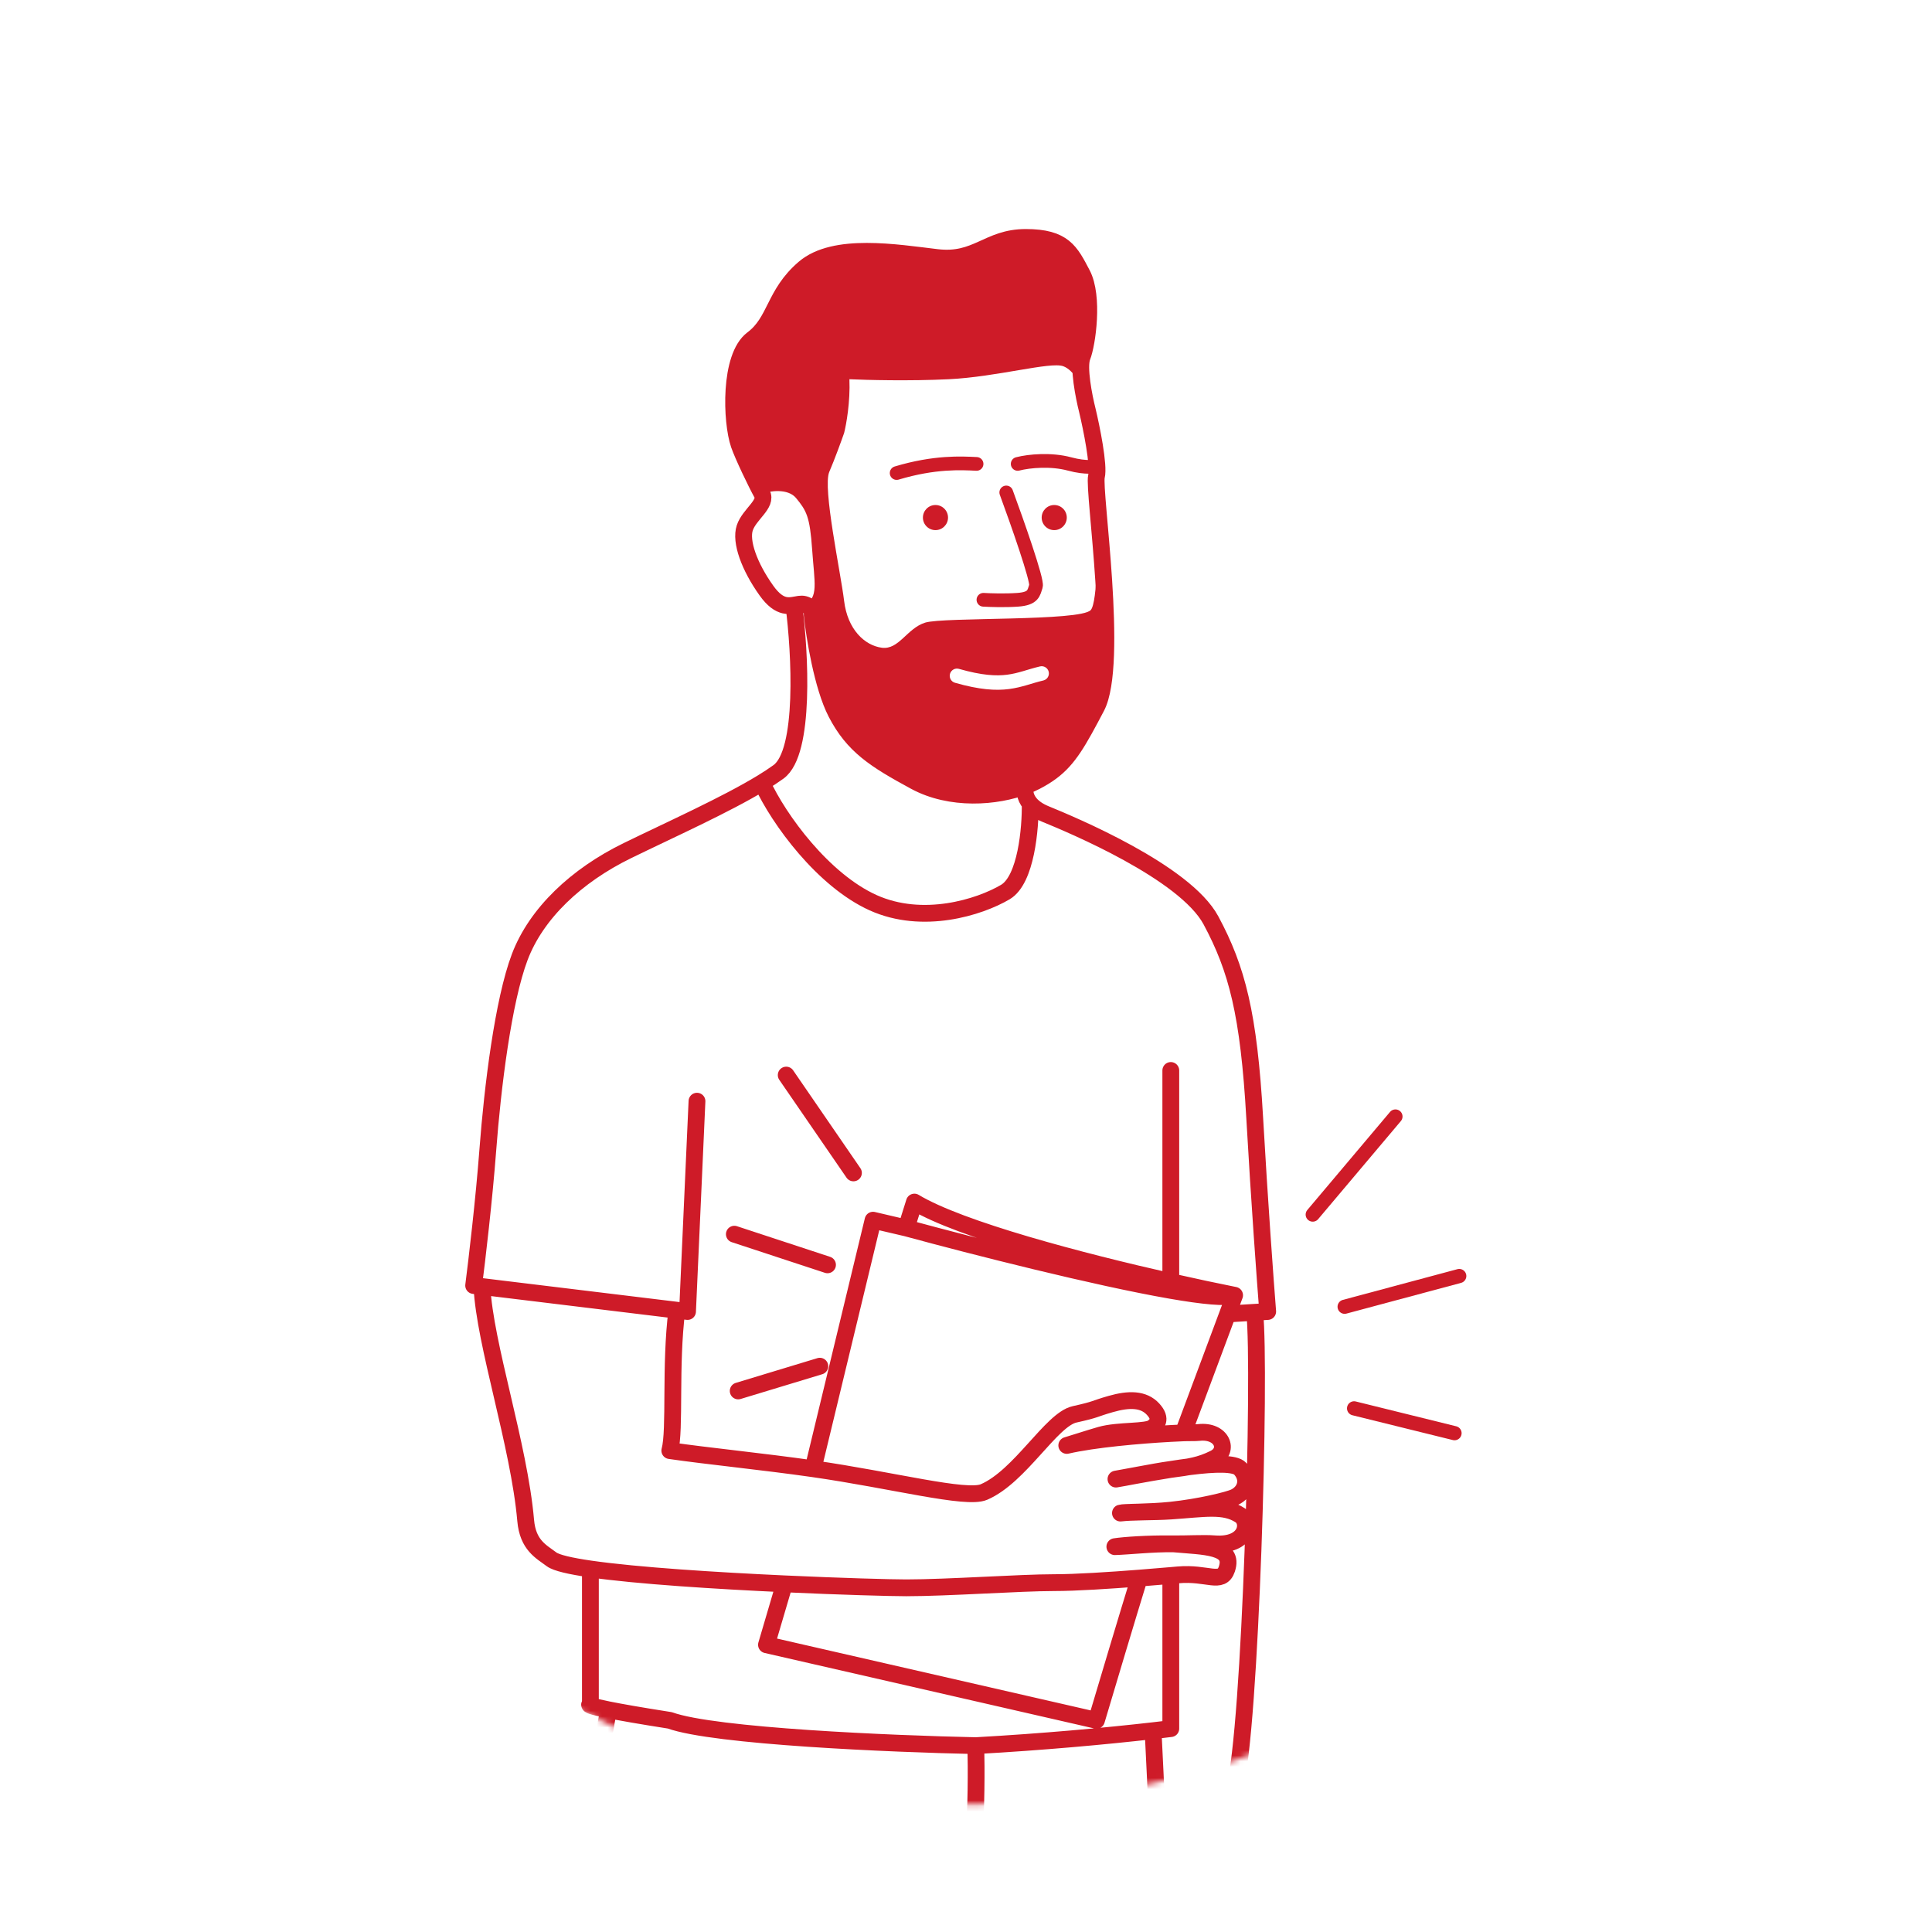 <?xml version="1.0" encoding="UTF-8"?> <svg xmlns="http://www.w3.org/2000/svg" width="345" height="345" viewBox="0 0 345 345" fill="none"><mask id="mask0_596_473" style="mask-type:alpha" maskUnits="userSpaceOnUse" x="22" y="22" width="301" height="301"><circle cx="150" cy="150" r="150" transform="matrix(-0.987 0.161 0.161 0.987 296.48 0)" fill="white"></circle></mask><g mask="url(#mask0_596_473)"><path d="M141.764 108.063C142.439 107.949 143.043 107.78 143.599 107.919C144.904 108.245 145.094 109.278 145.026 109.754C145.434 113.628 146.861 122.558 149.308 127.289C152.366 133.201 156.24 135.648 163.376 139.522C169.73 142.971 177.861 142.38 183.166 140.338M141.764 108.063C141.247 108.15 140.688 108.204 140.077 108.063C139.144 107.847 138.088 107.177 136.871 105.472C133.812 101.191 132.181 96.705 132.997 94.258C133.812 91.812 137.075 89.977 136.055 88.142C135.036 86.307 132.654 81.34 131.977 79.374C130.58 75.316 130.158 63.711 134.378 60.546C138.598 57.381 138.176 52.528 143.599 47.886C149.023 43.244 160.119 45.143 167.293 45.987C174.467 46.831 176.366 42.4 183.166 42.4C189.966 42.4 191.136 44.932 193.246 48.941C195.356 52.95 194.164 61.39 193.246 63.711C192.512 65.568 193.552 70.849 194.164 73.258C194.911 76.384 196.284 83.126 195.795 85.083C195.183 87.53 199.872 118.521 195.795 126.269C192.551 132.432 190.856 135.499 187.732 137.83C186.929 138.429 186.031 138.98 184.989 139.522C184.43 139.813 183.819 140.086 183.166 140.338M141.764 108.063C142.857 116.527 143.838 134.331 139.02 137.83C138.146 138.464 137.149 139.117 136.055 139.783M183.166 140.338C182.928 141.014 182.925 142.287 183.962 143.514M209.071 191.155V228.868M183.962 143.514C184.526 144.18 185.397 144.833 186.705 145.368C191.347 147.267 211.603 155.707 216.245 164.358C220.887 173.009 222.997 181.027 224.052 199.595C224.896 214.449 225.951 228.853 226.373 234.198L224.052 234.34M183.962 143.514C184.033 147.859 183.245 157.099 179.531 159.294C174.889 162.037 164.761 165.202 155.899 161.193C147.037 157.184 139.114 146.437 136.055 139.783M205.906 309.055C207.007 308.929 208.064 308.804 209.071 308.681V281.342M205.906 309.055C197.373 310.031 186.147 311.058 174.256 311.724M205.906 309.055L207.634 344.551M209.071 374.091L207.911 350.248M174.256 311.724C174.467 320.416 174.172 338.347 171.302 340.542C168.433 342.736 164.761 344.129 163.284 344.551M174.256 311.724C159.346 311.413 127.541 310.074 119.608 307.204C114.305 306.374 110.851 305.764 108.666 305.325M163.284 344.551L157.165 374.091M163.284 344.551L166.238 374.091M224.052 234.34C225.169 244.705 223.319 309.055 220.465 319.231C217.595 329.462 226.162 340.542 220.465 344.551C215.908 347.758 210.197 349.685 207.911 350.248M224.052 234.34L219.22 234.635M207.911 350.248L207.634 344.551M212.869 324.928C213.08 329.289 214.895 337.335 212.869 340.542C210.844 343.749 208.535 344.551 207.634 344.551M124.461 196.641L122.773 234.198L120.874 233.968M120.874 233.968L86.059 229.736M120.874 233.968C119.608 243.781 120.62 255.338 119.608 259.037C126.157 259.993 136.166 260.983 145.188 262.273M86.059 229.736L84.582 229.556C85.144 225.196 86.439 214.238 87.114 205.292C87.958 194.109 89.857 178.706 92.811 170.899C95.765 163.092 102.939 156.34 112.012 151.909C119.769 148.12 129.602 143.715 136.055 139.783M86.059 229.736C86.551 240.015 92.69 258.015 93.872 271.519C94.257 275.927 96.645 277.067 98.495 278.454C99.337 279.085 101.852 279.66 105.429 280.176M208.881 262.424C206.168 262.794 200.358 263.968 199.279 264.122C206.984 262.735 219.58 260.189 221.47 262.273C223.227 264.21 222.395 266.434 220.465 267.359C219.421 267.859 214.239 269.139 209.071 269.676M208.881 262.424C208.945 262.416 209.008 262.407 209.071 262.399M208.881 262.424L209.071 262.399M220.465 231.298L219.22 234.635M220.465 231.298C219.05 231.852 214.801 231.425 209.071 230.426C195.663 228.09 174.144 222.625 161.832 219.278M220.465 231.298C217.328 230.674 213.404 229.846 209.071 228.868M161.832 219.278L163.284 214.655C171.475 219.603 193.067 225.257 209.071 228.868M161.832 219.278L155.899 217.891L145.188 262.273M211.299 255.869C212.435 255.823 213.39 255.877 214.073 255.801C218.234 255.338 219.621 259.037 216.847 260.424C214.304 261.696 212.36 261.973 209.071 262.399M211.299 255.869L219.22 234.635M211.299 255.869C210.618 255.896 209.87 255.932 209.071 255.975C203.445 256.282 195.321 256.995 190.495 258.112C191.574 257.804 194.431 256.856 196.505 256.263C199.741 255.338 204.827 255.801 205.906 254.876C206.446 254.414 207.601 253.489 205.906 251.64C204.212 249.791 201.591 249.791 198.354 250.715C195.118 251.64 196.043 251.64 191.882 252.565C187.721 253.489 182.173 263.66 175.701 266.434C172.531 267.793 159.431 264.31 145.188 262.273M140.077 282.829C150.292 283.301 159.09 283.54 161.832 283.54C169.229 283.54 182.173 282.615 188.183 282.615C192.146 282.615 198.238 282.213 203.44 281.807M140.077 282.829L136.871 293.71L195.795 307.204C197.521 301.397 201.467 288.187 203.44 281.807M140.077 282.829C127.932 282.269 113.785 281.381 105.429 280.176M203.44 281.807C205.525 281.644 207.467 281.48 209.071 281.342M105.429 280.176V304.344C104.978 304.401 105.429 304.675 108.666 305.325M108.666 305.325C105.892 320.1 100.159 354.089 99.419 371.841M209.071 269.676C205.007 270.098 200.691 269.986 200.08 270.189C202.346 269.926 205.993 270.032 209.071 269.826M209.071 269.676V269.826M209.071 269.826C214.997 269.429 218.58 268.689 221.47 270.595C223.347 271.832 222.674 276.143 216.847 275.68C214.884 275.524 211.997 275.726 209.08 275.689M209.08 275.689C205.07 275.639 200.81 275.922 199.08 276.189C201.408 276.125 205.875 275.624 209.58 275.689M209.08 275.689H209.58M209.58 275.689C215.08 276.189 220.465 276.034 219.08 280.189C218.142 283.004 215.643 280.766 210.374 281.228C209.971 281.263 209.535 281.301 209.071 281.342" stroke="#CE1B28" stroke-width="3" stroke-linecap="round" stroke-linejoin="round"></path><path d="M152.4 209.447L140.395 191.979M147.77 225.863L131.134 220.391M146.398 243.962L131.82 248.382" stroke="#CE1B28" stroke-width="3" stroke-linecap="round" stroke-linejoin="round"></path><path d="M234.416 216.889L249.186 199.376M240.113 233.347L260.58 227.861M241.801 251.493L259.736 255.924" stroke="#CE1B28" stroke-width="2.532" stroke-linecap="round" stroke-linejoin="round"></path><path d="M174.388 82.841C171.67 82.706 166.92 82.434 160.116 84.473M181.728 82.841C183.835 82.298 187.724 81.972 190.961 82.842C194.173 83.705 195.389 83.181 195.797 83.453M179.69 87.939C181.593 93.104 185.317 103.679 184.991 104.658C184.583 105.881 184.583 106.9 181.728 107.104C179.445 107.267 176.699 107.172 175.612 107.104" stroke="#CE1B28" stroke-width="2.447" stroke-linecap="round" stroke-linejoin="round"></path><path d="M188.255 90.181C187.016 90.181 186.013 91.185 186.013 92.424C186.013 93.662 187.017 94.666 188.255 94.666C189.493 94.666 190.498 93.662 190.498 92.424C190.498 91.185 189.494 90.181 188.255 90.181ZM167.048 90.181C165.809 90.181 164.806 91.185 164.806 92.424C164.806 93.662 165.809 94.666 167.048 94.666C168.286 94.666 169.291 93.662 169.291 92.424C169.291 91.185 168.287 90.181 167.048 90.181Z" fill="#CE1B28"></path><path d="M175.312 44.3L170.038 46.198L154.213 45.144L145.026 46.832L139.232 54.217L136.055 59.28L132.997 62.656L130.792 71.308L131.425 76.371L131.978 79.374C131.57 81.413 135.035 86.306 136.055 88.142C137.482 87.666 140.704 87.163 142.172 88.957C144.007 91.2 144.619 92.219 145.026 98.132C145.434 104.045 146.249 106.899 143.599 107.919C144.903 108.245 145.094 109.278 145.026 109.754C145.434 113.628 146.861 122.558 149.308 127.288C152.366 133.201 156.24 135.648 163.376 139.521C169.73 142.971 177.861 142.38 183.166 140.338C183.819 140.086 184.429 139.812 184.988 139.521C190.086 136.871 191.717 134.016 195.795 126.269C199.117 119.955 196.619 98.212 195.911 89.051C195.879 87.59 195.838 86.24 195.795 85.083C195.682 85.536 195.75 86.969 195.911 89.051C196.081 96.774 196.01 107.567 194.775 108.938C192.94 110.977 168.473 110.162 165.211 111.182C161.949 112.201 160.522 116.074 157.464 115.667C154.406 115.259 151.347 112.405 150.735 107.308C150.124 102.21 146.862 87.122 148.085 84.268C149.064 81.984 150.26 78.688 150.735 77.325C151.121 75.811 151.849 71.771 151.681 67.721C154.705 67.861 162.485 68.058 169.405 67.721C178.056 67.299 187.551 64.555 189.872 65.399C191.729 66.075 193.177 68.915 193.67 70.252L193.248 64.134L194.775 55.272L191.771 46.198L188.817 43.244L183.753 42.19L175.312 44.3ZM185.719 119.002C186.412 118.839 187.106 119.269 187.27 119.963C187.432 120.656 187.002 121.351 186.309 121.514C185.278 121.756 184.391 122.043 183.396 122.332C182.419 122.616 181.387 122.886 180.2 123.041C177.799 123.354 174.907 123.173 170.529 121.922L170.885 120.682L171.239 119.44C175.382 120.625 177.908 120.738 179.867 120.482C180.86 120.353 181.744 120.124 182.676 119.854C183.588 119.588 184.601 119.265 185.719 119.002ZM169.644 120.326C169.84 119.641 170.554 119.245 171.239 119.44L170.529 121.922C169.844 121.726 169.448 121.011 169.644 120.326Z" fill="#CE1B28"></path></g></svg> 